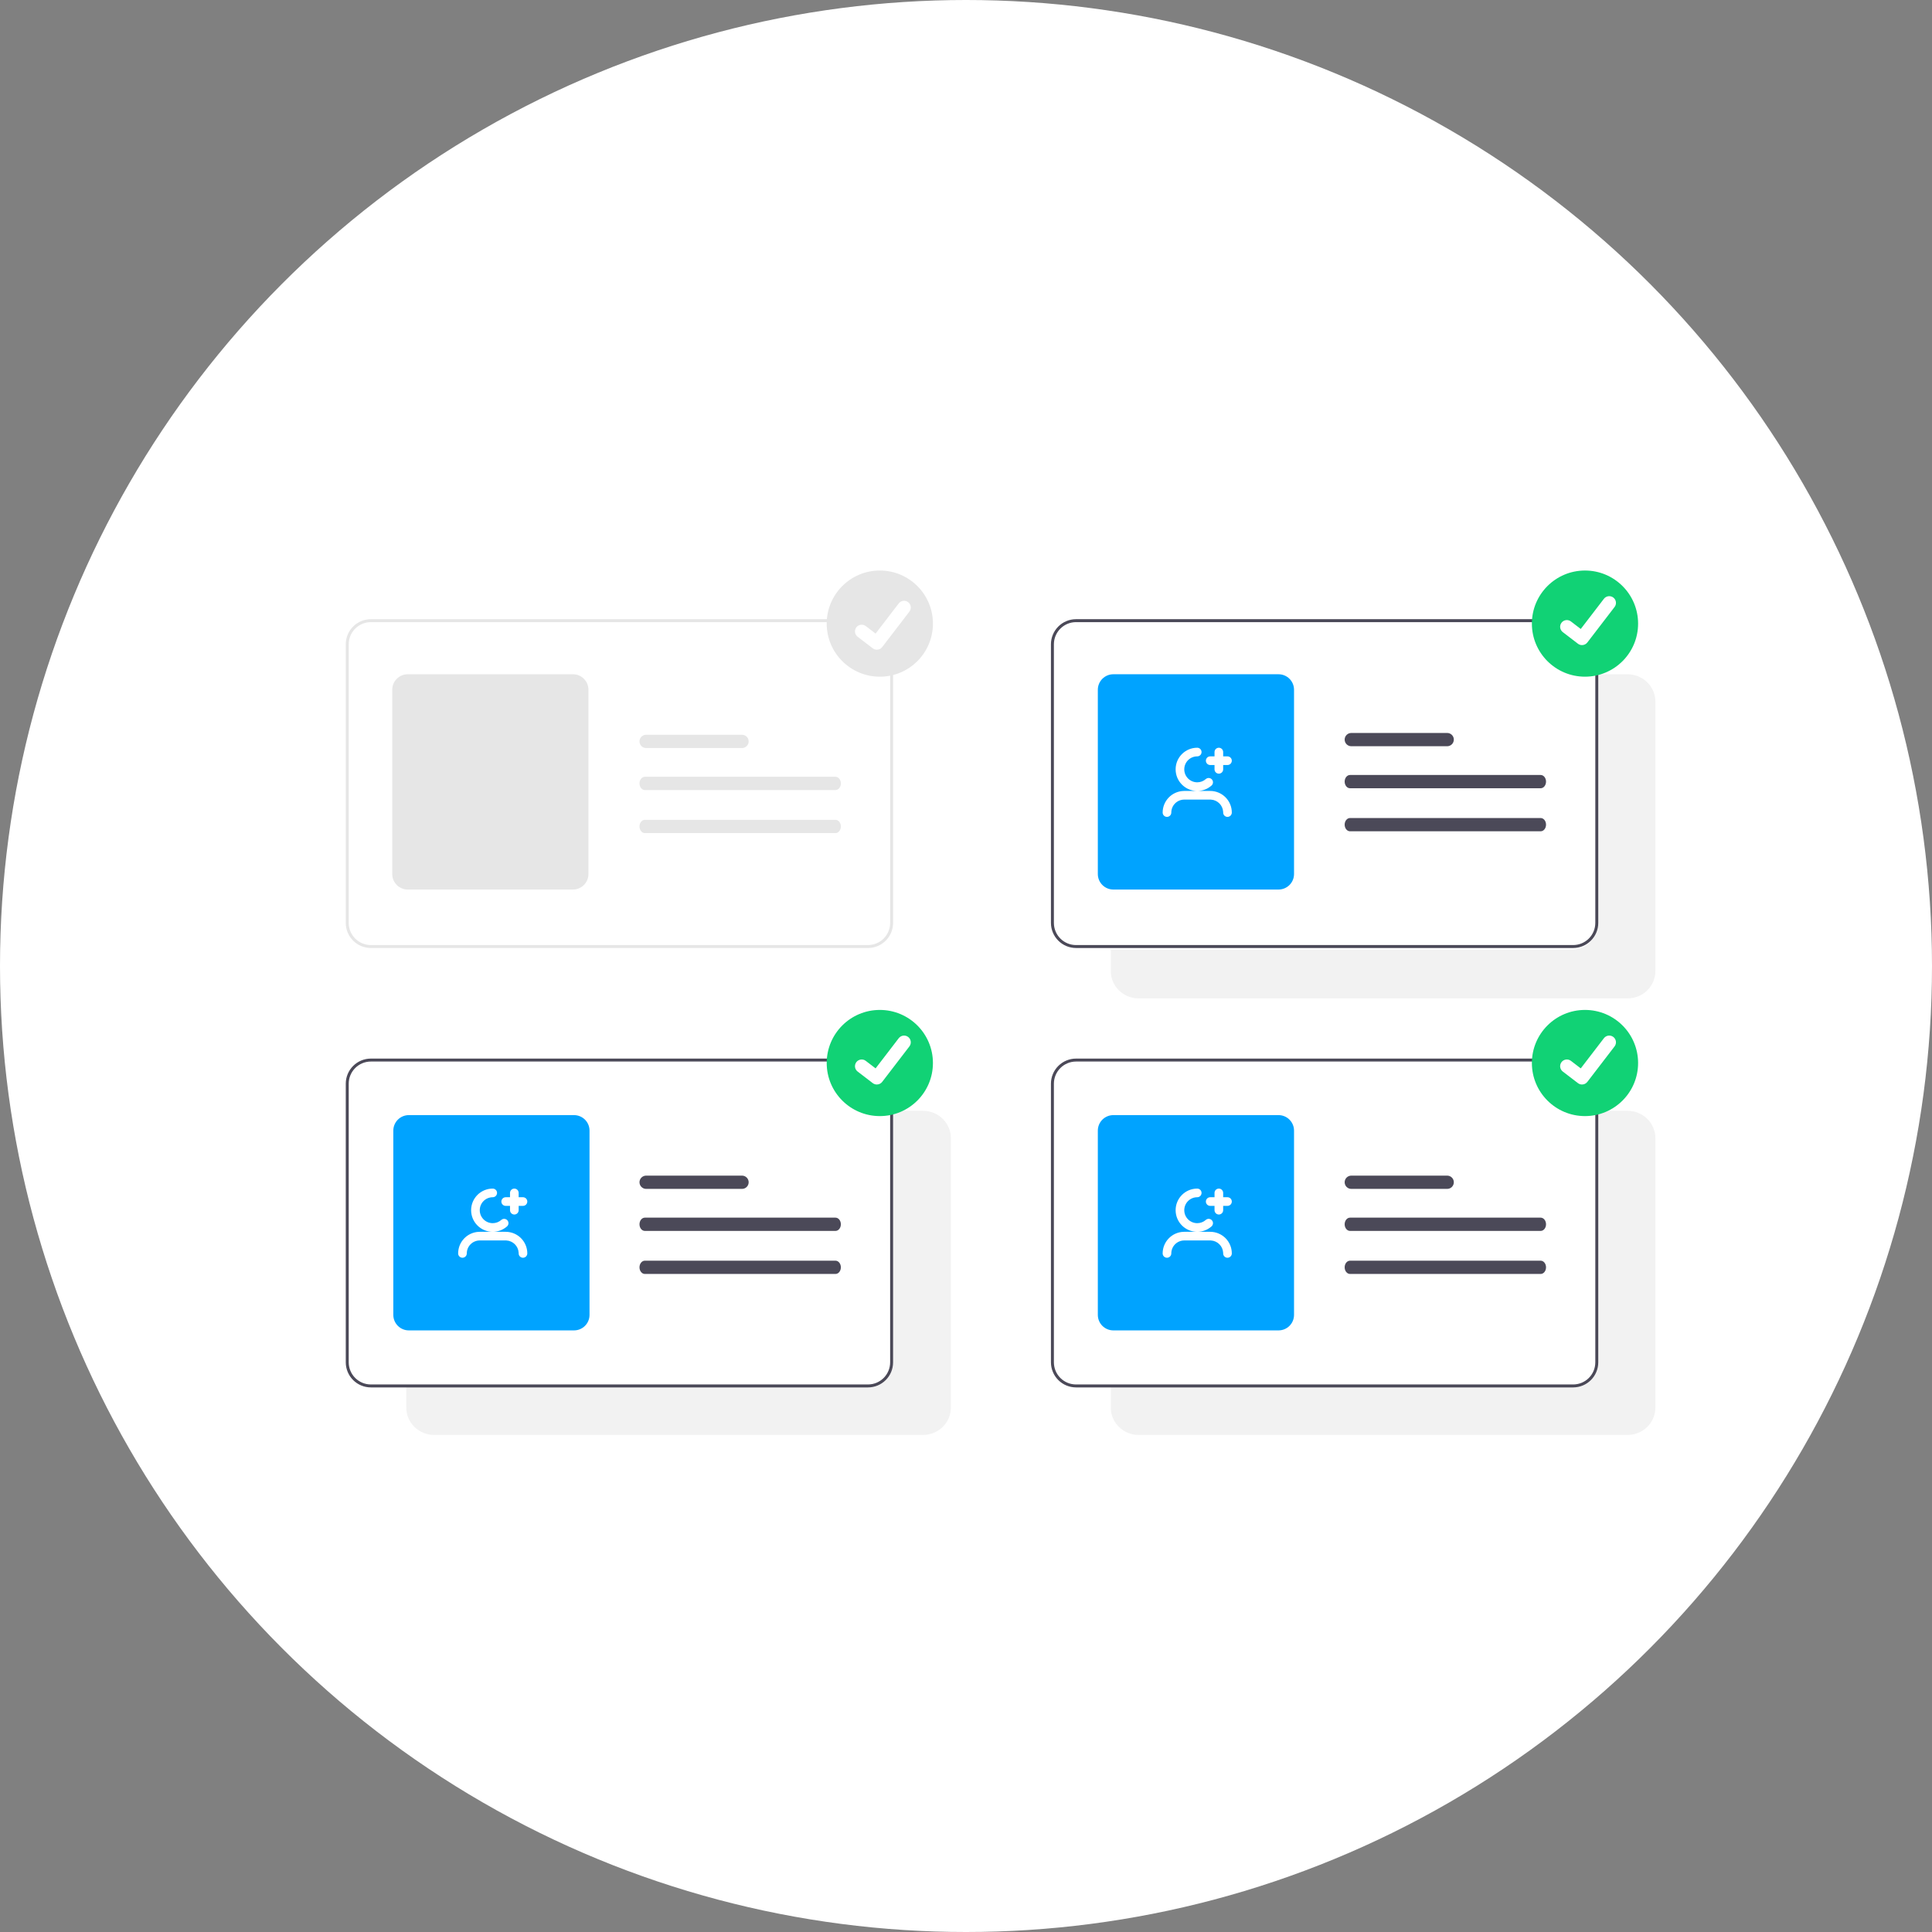 <svg width="447" height="447" viewBox="0 0 447 447" fill="none" xmlns="http://www.w3.org/2000/svg">
<rect x="0" y="0" width="447" height="447" fill="#808080" stroke="none"/>
<circle cx="223.5" cy="223.5" r="223.5" fill="white"/>
<path d="M213.547 257H206.524V315.106C206.522 316.583 205.922 317.998 204.854 319.043C203.787 320.087 202.34 320.674 200.83 320.676H94V325.688C94.002 327.361 94.683 328.965 95.893 330.149C97.103 331.332 98.743 331.998 100.453 332H213.547C215.258 331.998 216.898 331.332 218.107 330.149C219.317 328.965 219.998 327.361 220 325.688V263.312C219.998 261.639 219.317 260.035 218.107 258.851C216.898 257.668 215.258 257.002 213.547 257Z" fill="#F2F2F2"/>
<path d="M376.547 257H369.524V315.106C369.522 316.583 368.922 317.998 367.854 319.043C366.787 320.087 365.34 320.674 363.83 320.676H257V325.688C257.002 327.361 257.683 328.965 258.893 330.149C260.102 331.332 261.742 331.998 263.453 332H376.547C378.258 331.998 379.898 331.332 381.107 330.149C382.317 328.965 382.998 327.361 383 325.688V263.312C382.998 261.639 382.317 260.035 381.107 258.851C379.898 257.668 378.258 257.002 376.547 257Z" fill="#F2F2F2"/>
<path d="M376.547 156H369.524V214.106C369.522 215.583 368.922 216.998 367.854 218.043C366.787 219.087 365.34 219.674 363.83 219.676H257V224.688C257.002 226.361 257.683 227.965 258.893 229.149C260.102 230.332 261.742 230.998 263.453 231H376.547C378.258 230.998 379.898 230.332 381.107 229.149C382.317 227.965 382.998 226.361 383 224.688V162.312C382.998 160.639 382.317 159.035 381.107 157.851C379.898 156.668 378.258 156.002 376.547 156Z" fill="#F2F2F2"/>
<g clip-path="url(#clip0_7600_36754)">
<path d="M200.829 219.336H85.802C84.264 219.334 82.789 218.723 81.701 217.635C80.614 216.548 80.002 215.074 80 213.536V149.058C80.002 147.52 80.614 146.046 81.701 144.959C82.789 143.872 84.264 143.26 85.802 143.258H200.829C202.367 143.26 203.842 143.872 204.93 144.959C206.018 146.046 206.63 147.52 206.631 149.058V213.536C206.63 215.074 206.018 216.548 204.93 217.635C203.842 218.723 202.367 219.334 200.829 219.336ZM85.802 143.941C84.445 143.942 83.144 144.482 82.184 145.441C81.224 146.4 80.684 147.701 80.683 149.058V213.536C80.684 214.893 81.224 216.194 82.184 217.153C83.144 218.112 84.445 218.652 85.802 218.654H200.829C202.186 218.652 203.488 218.112 204.447 217.153C205.407 216.194 205.947 214.893 205.949 213.536V149.058C205.947 147.701 205.407 146.4 204.447 145.441C203.488 144.482 202.186 143.942 200.829 143.941H85.802Z" fill="#E6E6E6"/>
<path d="M171.679 170H149.493C149.086 170 148.695 170.162 148.407 170.45C148.119 170.738 147.957 171.128 147.957 171.535C147.957 171.942 148.119 172.333 148.407 172.621C148.695 172.909 149.086 173.07 149.493 173.07H171.679C172.086 173.07 172.477 172.909 172.765 172.621C173.053 172.333 173.215 171.942 173.215 171.535C173.215 171.128 173.053 170.738 172.765 170.45C172.477 170.162 172.086 170 171.679 170Z" fill="#E6E6E6"/>
<path d="M193.305 179.723H149.199C148.513 179.723 147.957 180.412 147.957 181.258C147.957 182.104 148.513 182.793 149.199 182.793H193.305C193.991 182.793 194.548 182.104 194.548 181.258C194.548 180.412 193.991 179.723 193.305 179.723Z" fill="#E6E6E6"/>
<path d="M193.305 189.68H149.199C148.513 189.68 147.957 190.369 147.957 191.215C147.957 192.061 148.513 192.751 149.199 192.751H193.305C193.991 192.751 194.548 192.061 194.548 191.215C194.548 190.369 193.991 189.68 193.305 189.68Z" fill="#E6E6E6"/>
<path d="M132.562 205.809H94.334C93.384 205.808 92.473 205.43 91.801 204.758C91.129 204.087 90.751 203.176 90.75 202.227V159.582C90.751 158.632 91.129 157.722 91.801 157.05C92.473 156.379 93.384 156.001 94.334 156H132.562C133.512 156.001 134.423 156.379 135.095 157.05C135.767 157.722 136.145 158.632 136.146 159.582V202.227C136.145 203.176 135.767 204.087 135.095 204.758C134.423 205.43 133.512 205.808 132.562 205.809Z" fill="#E6E6E6"/>
<path d="M203.561 156.563C210.347 156.563 215.849 151.065 215.849 144.282C215.849 137.499 210.347 132 203.561 132C196.775 132 191.273 137.499 191.273 144.282C191.273 151.065 196.775 156.563 203.561 156.563Z" fill="#E6E6E6"/>
<path d="M202.87 150.32C202.535 150.321 202.209 150.213 201.941 150.012L201.924 149.999L198.424 147.321C198.262 147.197 198.125 147.042 198.023 146.866C197.92 146.689 197.853 146.494 197.826 146.291C197.799 146.089 197.812 145.883 197.865 145.685C197.918 145.488 198.009 145.303 198.133 145.141C198.257 144.978 198.413 144.842 198.59 144.74C198.767 144.638 198.962 144.571 199.165 144.545C199.368 144.518 199.574 144.532 199.771 144.585C199.968 144.638 200.153 144.729 200.315 144.854L202.582 146.591L207.939 139.608C208.064 139.446 208.219 139.311 208.395 139.208C208.572 139.106 208.767 139.04 208.97 139.013C209.172 138.987 209.378 139 209.575 139.053C209.772 139.106 209.957 139.197 210.119 139.321L210.086 139.366L210.12 139.321C210.447 139.573 210.661 139.943 210.715 140.351C210.769 140.76 210.658 141.173 210.408 141.5L204.107 149.714C203.961 149.903 203.774 150.056 203.559 150.162C203.345 150.267 203.109 150.321 202.87 150.32Z" fill="white"/>
<path d="M363.981 219.335H248.955C247.416 219.334 245.942 218.722 244.854 217.635C243.766 216.548 243.154 215.073 243.152 213.536V149.057C243.154 147.52 243.766 146.046 244.854 144.958C245.942 143.871 247.416 143.26 248.955 143.258H363.981C365.52 143.26 366.994 143.871 368.082 144.958C369.17 146.046 369.782 147.52 369.784 149.057V213.536C369.782 215.073 369.17 216.548 368.082 217.635C366.994 218.722 365.52 219.334 363.981 219.335ZM248.955 143.94C247.597 143.942 246.296 144.481 245.336 145.441C244.376 146.4 243.837 147.701 243.835 149.057V213.536C243.837 214.893 244.376 216.193 245.336 217.153C246.296 218.112 247.597 218.652 248.955 218.653H363.981C365.339 218.652 366.64 218.112 367.6 217.153C368.56 216.193 369.099 214.893 369.101 213.536V149.057C369.099 147.701 368.56 146.4 367.6 145.441C366.64 144.481 365.339 143.942 363.981 143.94H248.955Z" fill="#4B4958"/>
<path d="M334.831 169.583H312.645C312.238 169.583 311.847 169.744 311.559 170.032C311.271 170.32 311.109 170.711 311.109 171.118C311.109 171.525 311.271 171.915 311.559 172.203C311.847 172.491 312.238 172.653 312.645 172.653H334.831C335.239 172.653 335.629 172.491 335.917 172.203C336.206 171.915 336.367 171.525 336.367 171.118C336.367 170.711 336.206 170.32 335.917 170.032C335.629 169.744 335.239 169.583 334.831 169.583Z" fill="#4B4958"/>
<path d="M356.458 179.306H312.352C311.666 179.306 311.109 179.995 311.109 180.841C311.109 181.687 311.666 182.376 312.352 182.376H356.458C357.144 182.376 357.7 181.687 357.7 180.841C357.7 179.995 357.144 179.306 356.458 179.306Z" fill="#4B4958"/>
<path d="M356.458 189.263H312.352C311.666 189.263 311.109 189.952 311.109 190.798C311.109 191.644 311.666 192.333 312.352 192.333H356.458C357.144 192.333 357.7 191.644 357.7 190.798C357.7 189.952 357.144 189.263 356.458 189.263Z" fill="#4B4958"/>
<path d="M295.812 205.809H257.584C256.634 205.808 255.723 205.43 255.051 204.758C254.379 204.087 254.001 203.176 254 202.227V159.582C254.001 158.632 254.379 157.722 255.051 157.05C255.723 156.379 256.634 156.001 257.584 156H295.812C296.762 156.001 297.673 156.379 298.345 157.05C299.017 157.722 299.395 158.632 299.396 159.582V202.227C299.395 203.176 299.017 204.087 298.345 204.758C297.673 205.43 296.762 205.808 295.812 205.809Z" fill="#00A3FF"/>
<path fill-rule="evenodd" clip-rule="evenodd" d="M274 183H280C282.761 183 285 185.239 285 188C285 188.552 284.552 189 284 189C283.487 189 283.064 188.614 283.007 188.117L282.995 187.824C282.907 186.307 281.693 185.093 280.176 185.005L280 185H274C272.343 185 271 186.343 271 188C271 188.552 270.552 189 270 189C269.448 189 269 188.552 269 188C269 185.311 271.122 183.118 273.783 183.005L274 183ZM277 173C277.552 173 278 173.448 278 174C278 174.552 277.552 175 277 175C275.343 175 274 176.343 274 178C274 179.657 275.343 181 277 181C277.742 181 278.439 180.731 278.983 180.251C279.397 179.886 280.029 179.925 280.395 180.339C280.76 180.754 280.72 181.386 280.306 181.751C279.4 182.55 278.233 183 277 183C274.239 183 272 180.761 272 178C272 175.239 274.239 173 277 173ZM282 173C282.552 173 283 173.448 283 174V175H284C284.552 175 285 175.448 285 176C285 176.552 284.552 177 284 177H283V178C283 178.552 282.552 179 282 179C281.448 179 281 178.552 281 178V177H280C279.448 177 279 176.552 279 176C279 175.448 279.448 175 280 175H281V174C281 173.448 281.448 173 282 173Z" fill="white"/>
<path d="M366.713 156.563C373.5 156.563 379.001 151.065 379.001 144.282C379.001 137.499 373.5 132 366.713 132C359.927 132 354.426 137.499 354.426 144.282C354.426 151.065 359.927 156.563 366.713 156.563Z" fill="#11D275"/>
<path d="M366.022 149.253C365.687 149.254 365.361 149.145 365.093 148.945L365.076 148.932L361.576 146.254C361.414 146.13 361.277 145.975 361.175 145.798C361.072 145.622 361.006 145.426 360.978 145.224C360.951 145.021 360.965 144.815 361.017 144.618C361.07 144.42 361.161 144.235 361.285 144.073C361.41 143.911 361.565 143.775 361.742 143.673C361.919 143.57 362.114 143.504 362.317 143.477C362.52 143.451 362.726 143.464 362.923 143.518C363.121 143.571 363.306 143.662 363.468 143.787L365.735 145.524L371.092 138.541C371.216 138.379 371.371 138.243 371.548 138.141C371.724 138.039 371.92 137.973 372.122 137.946C372.325 137.919 372.53 137.933 372.727 137.985C372.925 138.038 373.11 138.129 373.272 138.253L373.238 138.299L373.273 138.254C373.599 138.505 373.813 138.876 373.867 139.284C373.921 139.693 373.811 140.106 373.56 140.433L367.259 148.647C367.113 148.836 366.926 148.989 366.712 149.094C366.497 149.199 366.261 149.254 366.022 149.253Z" fill="white"/>
<path d="M200.829 321H85.802C84.264 320.998 82.789 320.387 81.701 319.299C80.614 318.212 80.002 316.738 80 315.2V250.722C80.002 249.184 80.614 247.71 81.701 246.623C82.789 245.536 84.264 244.924 85.802 244.922H200.829C202.367 244.924 203.842 245.536 204.93 246.623C206.018 247.71 206.63 249.184 206.631 250.722V315.2C206.63 316.738 206.018 318.212 204.93 319.299C203.842 320.387 202.367 320.998 200.829 321ZM85.802 245.605C84.445 245.606 83.144 246.146 82.184 247.105C81.224 248.065 80.684 249.365 80.683 250.722V315.2C80.684 316.557 81.224 317.858 82.184 318.817C83.144 319.776 84.445 320.316 85.802 320.318H200.829C202.186 320.316 203.488 319.776 204.447 318.817C205.407 317.858 205.947 316.557 205.949 315.2V250.722C205.947 249.365 205.407 248.065 204.447 247.105C203.488 246.146 202.186 245.606 200.829 245.605H85.802Z" fill="#4B4958"/>
<path d="M171.679 272H149.493C149.086 272 148.695 272.162 148.407 272.45C148.119 272.738 147.957 273.128 147.957 273.535C147.957 273.942 148.119 274.333 148.407 274.621C148.695 274.909 149.086 275.07 149.493 275.07H171.679C172.086 275.07 172.477 274.909 172.765 274.621C173.053 274.333 173.215 273.942 173.215 273.535C173.215 273.128 173.053 272.738 172.765 272.45C172.477 272.162 172.086 272 171.679 272Z" fill="#4B4958"/>
<path d="M193.305 281.723H149.199C148.513 281.723 147.957 282.412 147.957 283.258C147.957 284.104 148.513 284.793 149.199 284.793H193.305C193.991 284.793 194.548 284.104 194.548 283.258C194.548 282.412 193.991 281.723 193.305 281.723Z" fill="#4B4958"/>
<path d="M193.305 291.681H149.199C148.513 291.681 147.957 292.37 147.957 293.216C147.957 294.062 148.513 294.751 149.199 294.751H193.305C193.991 294.751 194.548 294.062 194.548 293.216C194.548 292.37 193.991 291.681 193.305 291.681Z" fill="#4B4958"/>
<path d="M132.812 307.809H94.584C93.634 307.808 92.723 307.43 92.051 306.758C91.379 306.087 91.001 305.176 91 304.227V261.582C91.001 260.632 91.379 259.722 92.051 259.05C92.723 258.379 93.634 258.001 94.584 258H132.812C133.762 258.001 134.673 258.379 135.345 259.05C136.017 259.722 136.395 260.632 136.396 261.582V304.227C136.395 305.176 136.017 306.087 135.345 306.758C134.673 307.43 133.762 307.808 132.812 307.809Z" fill="#00A3FF"/>
<path fill-rule="evenodd" clip-rule="evenodd" d="M111 285H117C119.761 285 122 287.239 122 290C122 290.552 121.552 291 121 291C120.487 291 120.064 290.614 120.007 290.117L119.995 289.824C119.907 288.307 118.693 287.093 117.176 287.005L117 287H111C109.343 287 108 288.343 108 290C108 290.552 107.552 291 107 291C106.448 291 106 290.552 106 290C106 287.311 108.122 285.118 110.783 285.005L111 285ZM114 275C114.552 275 115 275.448 115 276C115 276.552 114.552 277 114 277C112.343 277 111 278.343 111 280C111 281.657 112.343 283 114 283C114.742 283 115.439 282.731 115.983 282.251C116.397 281.886 117.029 281.925 117.395 282.339C117.76 282.754 117.72 283.386 117.306 283.751C116.4 284.55 115.233 285 114 285C111.239 285 109 282.761 109 280C109 277.239 111.239 275 114 275ZM119 275C119.552 275 120 275.448 120 276V277H121C121.552 277 122 277.448 122 278C122 278.552 121.552 279 121 279H120V280C120 280.552 119.552 281 119 281C118.448 281 118 280.552 118 280V279H117C116.448 279 116 278.552 116 278C116 277.448 116.448 277 117 277H118V276C118 275.448 118.448 275 119 275Z" fill="white"/>
<path d="M203.561 258.227C210.347 258.227 215.849 252.729 215.849 245.946C215.849 239.163 210.347 233.664 203.561 233.664C196.775 233.664 191.273 239.163 191.273 245.946C191.273 252.729 196.775 258.227 203.561 258.227Z" fill="#11D275"/>
<path d="M202.87 250.918C202.535 250.918 202.209 250.81 201.941 250.609L201.924 250.597L198.424 247.918C198.262 247.794 198.125 247.64 198.023 247.463C197.92 247.286 197.853 247.091 197.826 246.888C197.799 246.686 197.812 246.48 197.865 246.282C197.918 246.085 198.009 245.9 198.133 245.738C198.257 245.575 198.413 245.439 198.59 245.337C198.767 245.235 198.962 245.169 199.165 245.142C199.368 245.115 199.574 245.129 199.771 245.182C199.968 245.235 200.153 245.327 200.315 245.451L202.582 247.188L207.939 240.206C208.064 240.044 208.219 239.908 208.395 239.806C208.572 239.704 208.767 239.637 208.97 239.611C209.172 239.584 209.378 239.597 209.575 239.65C209.772 239.703 209.957 239.794 210.119 239.918L210.086 239.963L210.12 239.919C210.447 240.17 210.661 240.54 210.715 240.949C210.769 241.357 210.658 241.77 210.408 242.098L204.107 250.311C203.961 250.5 203.774 250.654 203.559 250.759C203.345 250.864 203.109 250.918 202.87 250.918Z" fill="white"/>
<path d="M363.981 321H248.955C247.416 320.998 245.942 320.387 244.854 319.299C243.766 318.212 243.154 316.738 243.152 315.2V250.722C243.154 249.184 243.766 247.71 244.854 246.623C245.942 245.536 247.416 244.924 248.955 244.922H363.981C365.52 244.924 366.994 245.536 368.082 246.623C369.17 247.71 369.782 249.184 369.784 250.722V315.2C369.782 316.738 369.17 318.212 368.082 319.299C366.994 320.387 365.52 320.998 363.981 321ZM248.955 245.605C247.597 245.606 246.296 246.146 245.336 247.105C244.376 248.065 243.837 249.365 243.835 250.722V315.2C243.837 316.557 244.376 317.858 245.336 318.817C246.296 319.776 247.597 320.316 248.955 320.318H363.981C365.339 320.316 366.64 319.776 367.6 318.817C368.56 317.858 369.099 316.557 369.101 315.2V250.722C369.099 249.365 368.56 248.065 367.6 247.105C366.64 246.146 365.339 245.606 363.981 245.605H248.955Z" fill="#4B4958"/>
<path d="M334.831 272H312.645C312.238 272 311.847 272.162 311.559 272.45C311.271 272.738 311.109 273.128 311.109 273.535C311.109 273.942 311.271 274.333 311.559 274.621C311.847 274.909 312.238 275.07 312.645 275.07H334.831C335.239 275.07 335.629 274.909 335.917 274.621C336.206 274.333 336.367 273.942 336.367 273.535C336.367 273.128 336.206 272.738 335.917 272.45C335.629 272.162 335.239 272 334.831 272Z" fill="#4B4958"/>
<path d="M356.458 281.723H312.352C311.666 281.723 311.109 282.412 311.109 283.258C311.109 284.104 311.666 284.793 312.352 284.793H356.458C357.144 284.793 357.7 284.104 357.7 283.258C357.7 282.412 357.144 281.723 356.458 281.723Z" fill="#4B4958"/>
<path d="M356.458 291.681H312.352C311.666 291.681 311.109 292.37 311.109 293.216C311.109 294.062 311.666 294.751 312.352 294.751H356.458C357.144 294.751 357.7 294.062 357.7 293.216C357.7 292.37 357.144 291.681 356.458 291.681Z" fill="#4B4958"/>
<path d="M295.812 307.809H257.584C256.634 307.808 255.723 307.43 255.051 306.758C254.379 306.087 254.001 305.176 254 304.227V261.582C254.001 260.632 254.379 259.722 255.051 259.05C255.723 258.379 256.634 258.001 257.584 258H295.812C296.762 258.001 297.673 258.379 298.345 259.05C299.017 259.722 299.395 260.632 299.396 261.582V304.227C299.395 305.176 299.017 306.087 298.345 306.758C297.673 307.43 296.762 307.808 295.812 307.809Z" fill="#00A3FF"/>
<path fill-rule="evenodd" clip-rule="evenodd" d="M274 285H280C282.761 285 285 287.239 285 290C285 290.552 284.552 291 284 291C283.487 291 283.064 290.614 283.007 290.117L282.995 289.824C282.907 288.307 281.693 287.093 280.176 287.005L280 287H274C272.343 287 271 288.343 271 290C271 290.552 270.552 291 270 291C269.448 291 269 290.552 269 290C269 287.311 271.122 285.118 273.783 285.005L274 285ZM277 275C277.552 275 278 275.448 278 276C278 276.552 277.552 277 277 277C275.343 277 274 278.343 274 280C274 281.657 275.343 283 277 283C277.742 283 278.439 282.731 278.983 282.251C279.397 281.886 280.029 281.925 280.395 282.339C280.76 282.754 280.72 283.386 280.306 283.751C279.4 284.55 278.233 285 277 285C274.239 285 272 282.761 272 280C272 277.239 274.239 275 277 275ZM282 275C282.552 275 283 275.448 283 276V277H284C284.552 277 285 277.448 285 278C285 278.552 284.552 279 284 279H283V280C283 280.552 282.552 281 282 281C281.448 281 281 280.552 281 280V279H280C279.448 279 279 278.552 279 278C279 277.448 279.448 277 280 277H281V276C281 275.448 281.448 275 282 275Z" fill="white"/>
<path d="M366.713 258.227C373.5 258.227 379.001 252.729 379.001 245.946C379.001 239.163 373.5 233.664 366.713 233.664C359.927 233.664 354.426 239.163 354.426 245.946C354.426 252.729 359.927 258.227 366.713 258.227Z" fill="#11D275"/>
<path d="M366.022 250.918C365.687 250.918 365.361 250.81 365.093 250.609L365.076 250.597L361.576 247.918C361.414 247.794 361.277 247.64 361.175 247.463C361.072 247.286 361.006 247.091 360.978 246.888C360.951 246.686 360.965 246.48 361.017 246.282C361.07 246.085 361.161 245.9 361.285 245.738C361.41 245.575 361.565 245.439 361.742 245.337C361.919 245.235 362.114 245.169 362.317 245.142C362.52 245.115 362.726 245.129 362.923 245.182C363.121 245.235 363.306 245.327 363.468 245.451L365.735 247.188L371.092 240.206C371.216 240.044 371.371 239.908 371.548 239.806C371.724 239.704 371.92 239.637 372.122 239.611C372.325 239.584 372.53 239.597 372.727 239.65C372.925 239.703 373.11 239.794 373.272 239.918L373.238 239.963L373.273 239.919C373.599 240.17 373.813 240.54 373.867 240.949C373.921 241.357 373.811 241.77 373.56 242.098L367.259 250.311C367.113 250.5 366.926 250.654 366.712 250.759C366.497 250.864 366.261 250.918 366.022 250.918Z" fill="white"/>
</g>
<defs>
<clipPath id="clip0_7600_36754">
<rect width="299" height="189" fill="white" transform="translate(80 132)"/>
</clipPath>
</defs>
</svg>
